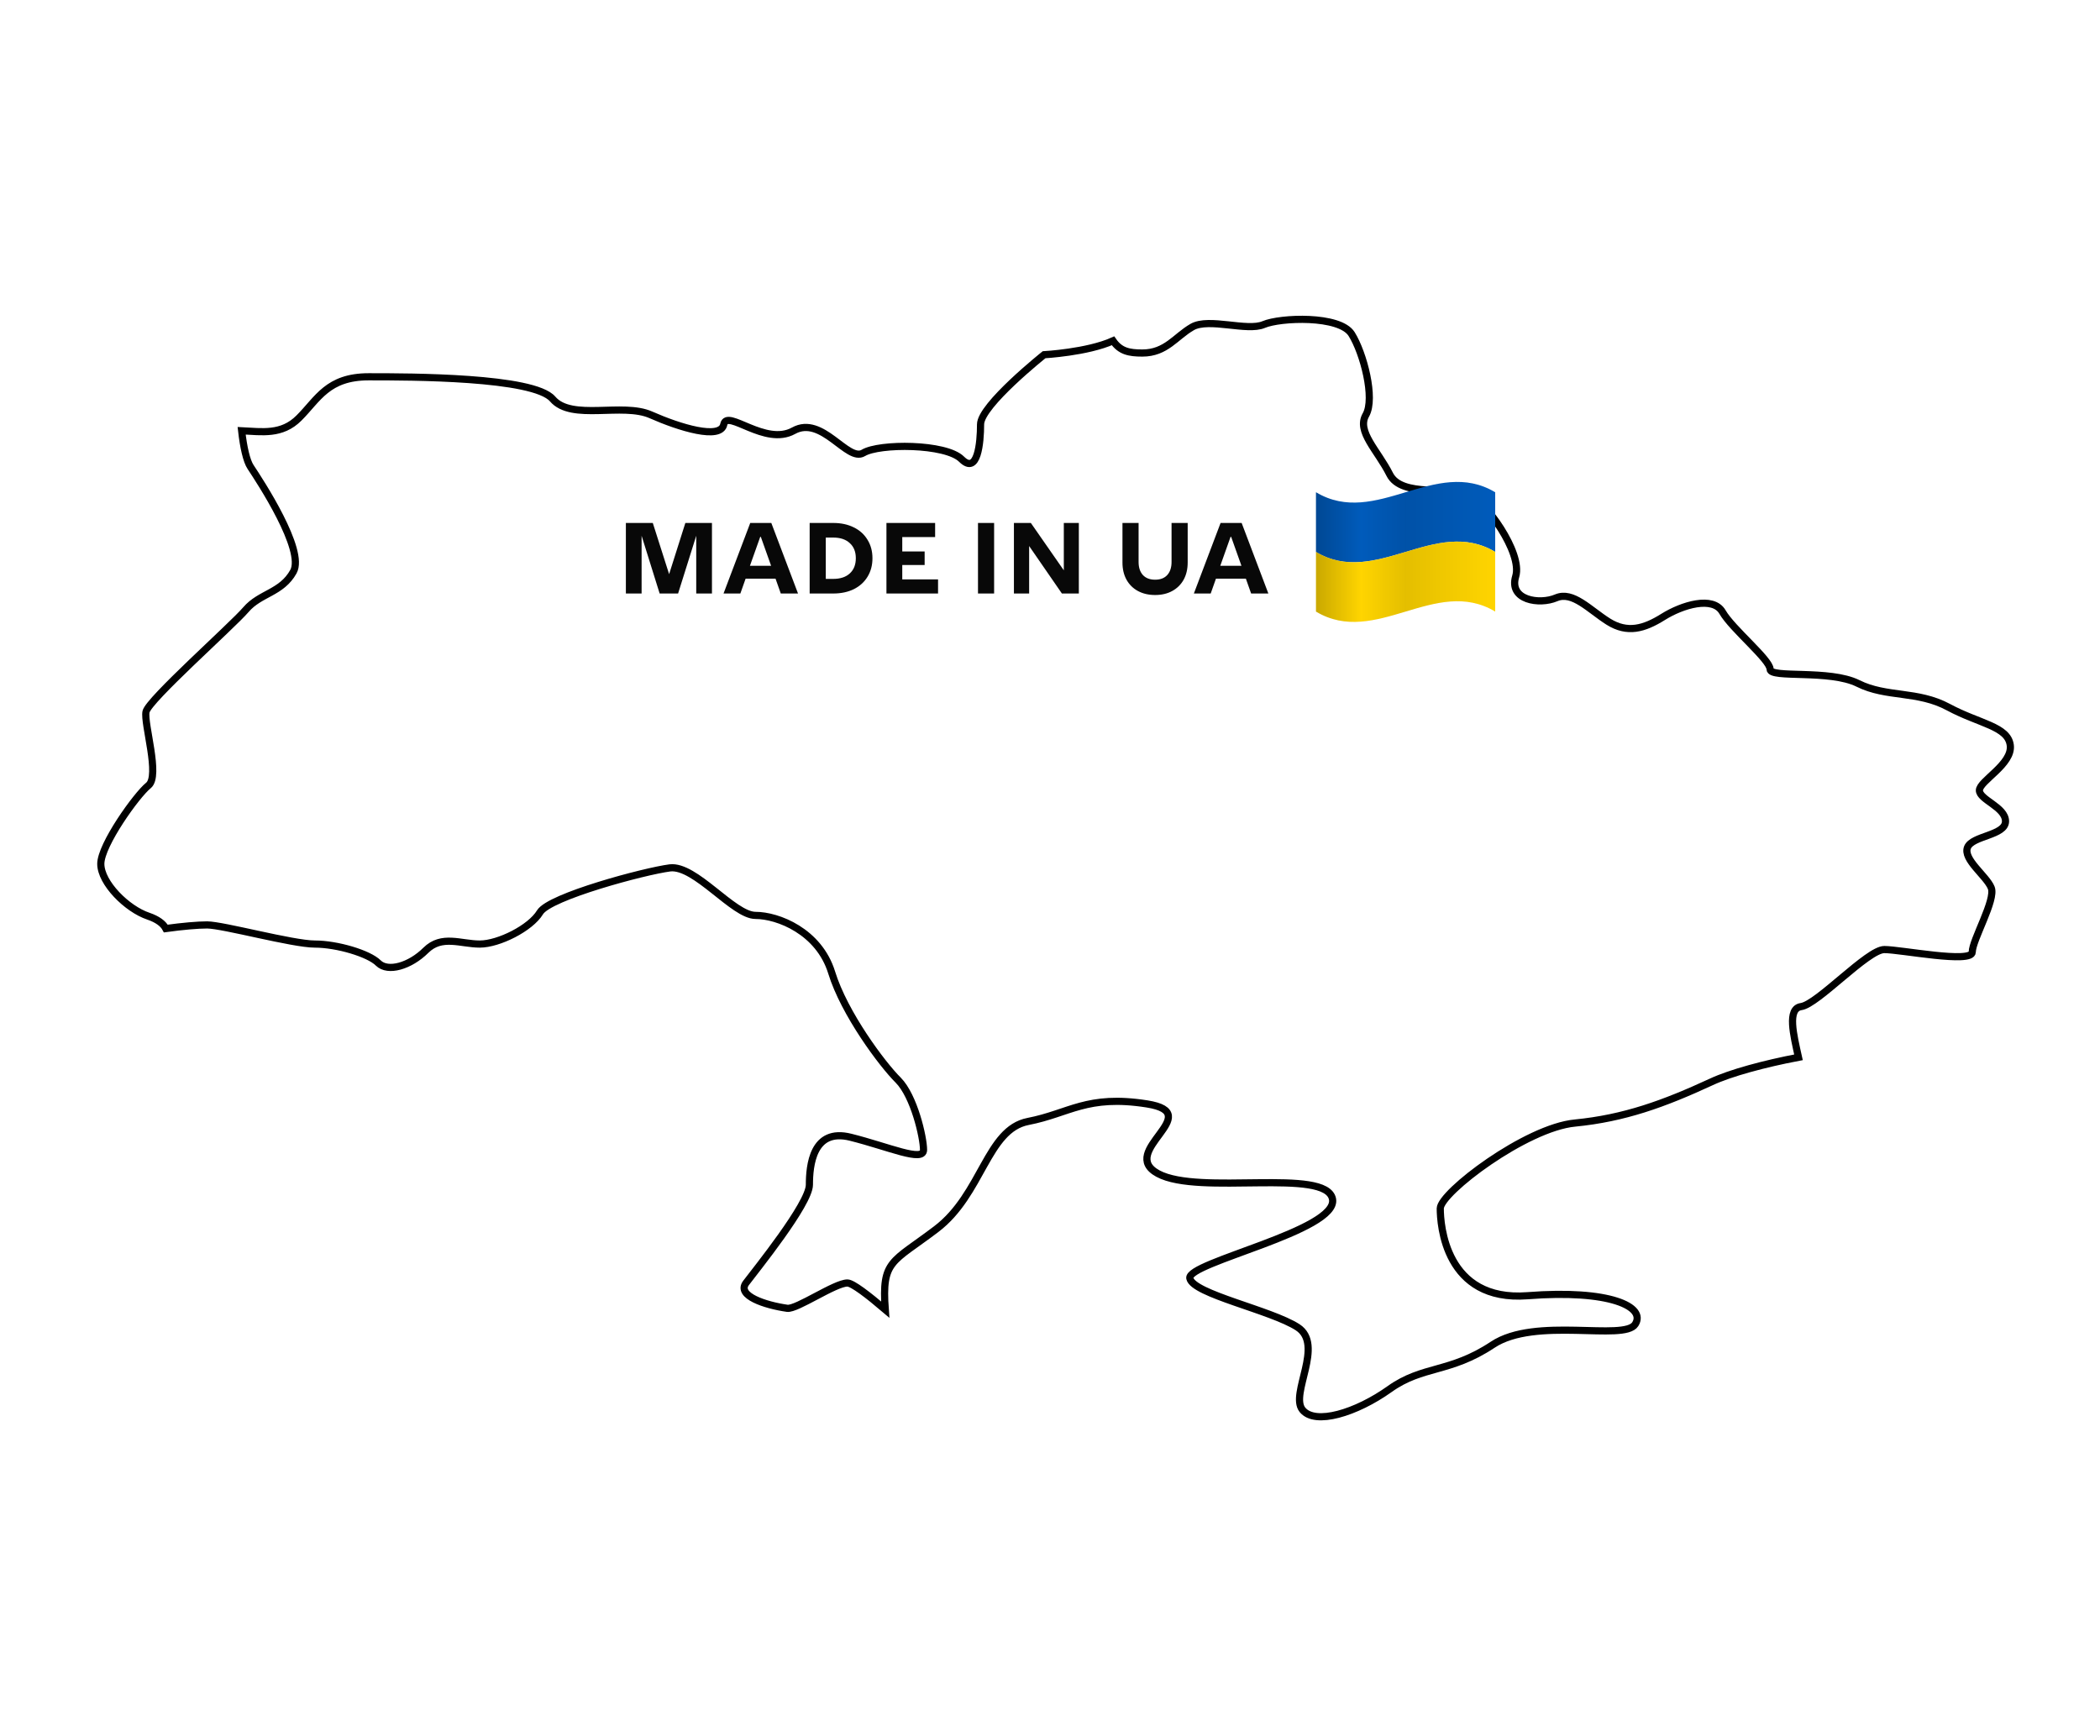 <svg width="375" height="310" viewBox="0 0 375 310" fill="none" xmlns="http://www.w3.org/2000/svg">
<g filter="url(#filter0_d_1911_22962)">
<path fill-rule="evenodd" clip-rule="evenodd" d="M321.624 151.744C324.585 151.327 333.508 141.556 336.485 141.556C339.454 141.556 352.189 144.115 352.189 141.998C352.189 139.864 356.45 132.645 355.575 130.519C354.733 128.41 350.496 125.45 351.338 123.316C352.189 121.199 358.127 121.199 358.127 118.648C358.127 116.097 353.465 114.821 353.465 113.121C353.465 111.437 359.411 108.461 358.977 105.068C358.552 101.683 353.465 101.241 347.944 98.273C342.423 95.289 336.886 96.573 331.799 94.03C326.712 91.488 316.087 93.18 316.087 91.488C316.087 89.795 309.307 84.268 307.598 81.292C305.905 78.333 300.384 80.017 296.99 82.143C293.587 84.276 290.61 85.119 287.224 83.001C283.83 80.867 280.861 77.474 277.884 78.741C274.907 80.009 269.386 79.175 270.662 74.907C271.93 70.664 265.149 61.343 262.172 60.076C259.203 58.792 250.28 60.918 248.162 56.683C246.027 52.423 242.208 49.022 243.909 46.071C245.594 43.095 243.483 35.017 241.357 31.624C239.222 28.239 228.622 28.664 225.654 29.932C222.685 31.199 215.88 28.664 212.903 30.365C209.926 32.066 208.241 35.017 203.988 35.017C201.624 35.017 200.045 34.706 198.753 32.834C194.157 34.903 186.444 35.32 186.444 35.32C186.444 35.32 175.1 44.362 175.1 47.755C175.1 51.14 174.56 56.806 171.714 53.985C168.884 51.156 157 51.14 154.17 52.857C151.324 54.549 146.809 46.063 141.714 48.892C136.626 51.72 129.83 44.934 129.249 47.755C128.693 50.6 121.332 48.319 116.236 46.063C111.149 43.798 102.087 47.199 98.685 43.226C95.282 39.252 73.207 39.26 65.846 39.26C58.485 39.26 56.792 43.226 53.39 46.619C50.323 49.701 46.765 49.071 43.15 48.9C43.469 51.761 44.025 54.304 44.753 55.383C46.446 57.934 54.519 70.239 52.392 74.065C50.274 77.883 46.446 77.883 43.911 80.851C41.359 83.819 26.498 96.99 26.073 99.091C25.647 101.217 28.633 110.554 26.498 112.254C24.388 113.947 18 122.866 18 126.251C18 129.652 22.678 134.321 26.498 135.596C28.101 136.144 29.14 136.904 29.614 137.804C32.583 137.395 35.298 137.158 36.983 137.158C39.813 137.158 52.27 140.575 56.212 140.575C60.187 140.575 65.855 142.26 67.556 143.96C69.265 145.652 73.207 144.508 76.046 141.687C78.884 138.875 82.278 140.575 85.68 140.575C89.058 140.575 94.734 137.722 96.427 134.909C98.12 132.097 115.116 127.551 119.631 126.971C124.162 126.423 130.958 135.457 134.917 135.457C138.892 135.457 146.237 138.302 148.51 145.653C150.776 153.011 157.564 162.078 160.394 164.882C163.216 167.727 164.917 175.077 164.917 177.342C164.917 179.599 158.693 176.778 151.888 175.077C145.116 173.377 144.535 180.179 144.535 183.564C144.535 186.965 134.917 198.845 133.216 201.109C131.515 203.382 136.626 205.066 140.577 205.63C142.262 205.868 149.075 201.109 151.324 201.109C152.248 201.109 155.062 203.292 158.08 205.859C157.433 197.005 159.266 197.504 167.166 191.503C175.386 185.281 176.229 173.671 183.59 172.257C190.951 170.834 194.059 167.433 204.822 169.125C215.577 170.834 199.457 177.612 206.793 181.577C214.162 185.551 236.809 180.449 237.946 186.107C239.075 191.764 211.888 197.438 212.469 200.267C213.033 203.088 226.921 205.917 231.722 209.015C236.54 212.147 230.307 220.903 232.573 223.748C234.838 226.577 242.191 224.296 248.137 220.061C254.083 215.809 258.876 217.224 266.532 212.147C274.187 207.045 290.029 211.566 292.009 208.467C293.98 205.352 287.469 202.237 272.756 203.382C258.042 204.502 257.191 190.636 257.191 187.799C257.191 184.978 272.478 173.369 281.245 172.543C290.029 171.684 297.096 169.125 305.594 165.193C309.013 163.598 315.024 161.971 321.158 160.802C320.275 156.821 319.089 152.111 321.624 151.744Z" stroke="black" stroke-width="1.28"/>
</g>
<path d="M235 87.918C245.668 94.312 256.332 81.526 267 87.918V98.573C256.332 92.182 245.668 104.967 235 98.573V87.918Z" fill="#005BBB"/>
<path d="M235 98.573C245.668 104.967 256.332 92.182 267 98.573V109.227C256.332 102.835 245.668 115.621 235 109.227V98.573Z" fill="#FFD500"/>
<path style="mix-blend-mode:multiply" opacity="0.7" d="M267 109.227C256.332 102.835 245.668 115.621 235 109.227V87.918C245.668 94.312 256.332 81.526 267 87.918V109.227Z" fill="url(#paint0_linear_1911_22962)"/>
<path d="M111.764 93.4H116.57L119.486 102.544L122.384 93.4H127.136V106H124.328V95.686L121.088 106H117.794L114.572 95.686V106H111.764V93.4ZM133.972 93.4H137.734L142.504 106H139.426L138.49 103.354H133.144L132.208 106H129.202L133.972 93.4ZM137.698 101.05L135.862 95.884H135.754L133.918 101.05H137.698ZM148.794 93.4C150.186 93.4 151.41 93.664 152.466 94.192C153.522 94.708 154.338 95.446 154.914 96.406C155.502 97.354 155.796 98.452 155.796 99.7C155.796 100.948 155.502 102.052 154.914 103.012C154.338 103.96 153.522 104.698 152.466 105.226C151.41 105.742 150.186 106 148.794 106H144.582V93.4H148.794ZM148.794 103.39C150.054 103.39 151.038 103.066 151.746 102.418C152.466 101.758 152.826 100.852 152.826 99.7C152.826 98.548 152.466 97.648 151.746 97C151.038 96.34 150.054 96.01 148.794 96.01H147.462V103.39H148.794ZM158.293 93.4H166.987V95.92H161.119V98.494H165.115V100.906H161.119V103.48H167.509V106H158.293V93.4ZM174.641 93.4H177.521V106H174.641V93.4ZM181.057 93.4H184.081L189.967 101.86V93.4H192.649V106H189.625L183.775 97.522V106H181.057V93.4ZM206.272 106.27C205.108 106.27 204.082 106.03 203.194 105.55C202.318 105.07 201.64 104.398 201.16 103.534C200.68 102.658 200.44 101.638 200.44 100.474V93.4H203.32V100.366C203.32 101.362 203.578 102.142 204.094 102.706C204.61 103.258 205.336 103.534 206.272 103.534C207.208 103.534 207.928 103.258 208.432 102.706C208.948 102.142 209.206 101.362 209.206 100.366V93.4H212.086V100.474C212.086 101.638 211.846 102.658 211.366 103.534C210.886 104.398 210.208 105.07 209.332 105.55C208.456 106.03 207.436 106.27 206.272 106.27ZM217.961 93.4H221.723L226.493 106H223.415L222.479 103.354H217.133L216.197 106H213.191L217.961 93.4ZM221.687 101.05L219.851 95.884H219.743L217.907 101.05H221.687Z" fill="#080808"/>
<defs>
<filter id="filter0_d_1911_22962" x="-38.708" y="0.326" width="454.415" height="309.414" filterUnits="userSpaceOnUse" color-interpolation-filters="sRGB">
<feFlood flood-opacity="0" result="BackgroundImageFix"/>
<feColorMatrix in="SourceAlpha" type="matrix" values="0 0 0 0 0 0 0 0 0 0 0 0 0 0 0 0 0 0 127 0" result="hardAlpha"/>
<feOffset dy="28.034"/>
<feGaussianBlur stdDeviation="28.034"/>
<feColorMatrix type="matrix" values="0 0 0 0 0 0 0 0 0 0 0 0 0 0 0 0 0 0 0.01 0"/>
<feBlend mode="normal" in2="BackgroundImageFix" result="effect1_dropShadow_1911_22962"/>
<feBlend mode="normal" in="SourceGraphic" in2="effect1_dropShadow_1911_22962" result="shape"/>
</filter>
<linearGradient id="paint0_linear_1911_22962" x1="235" y1="98.573" x2="267" y2="98.573" gradientUnits="userSpaceOnUse">
<stop stop-opacity="0.3"/>
<stop offset="0.25" stop-opacity="0"/>
<stop offset="0.5" stop-opacity="0.15"/>
<stop offset="1" stop-opacity="0"/>
</linearGradient>
</defs>
</svg>
